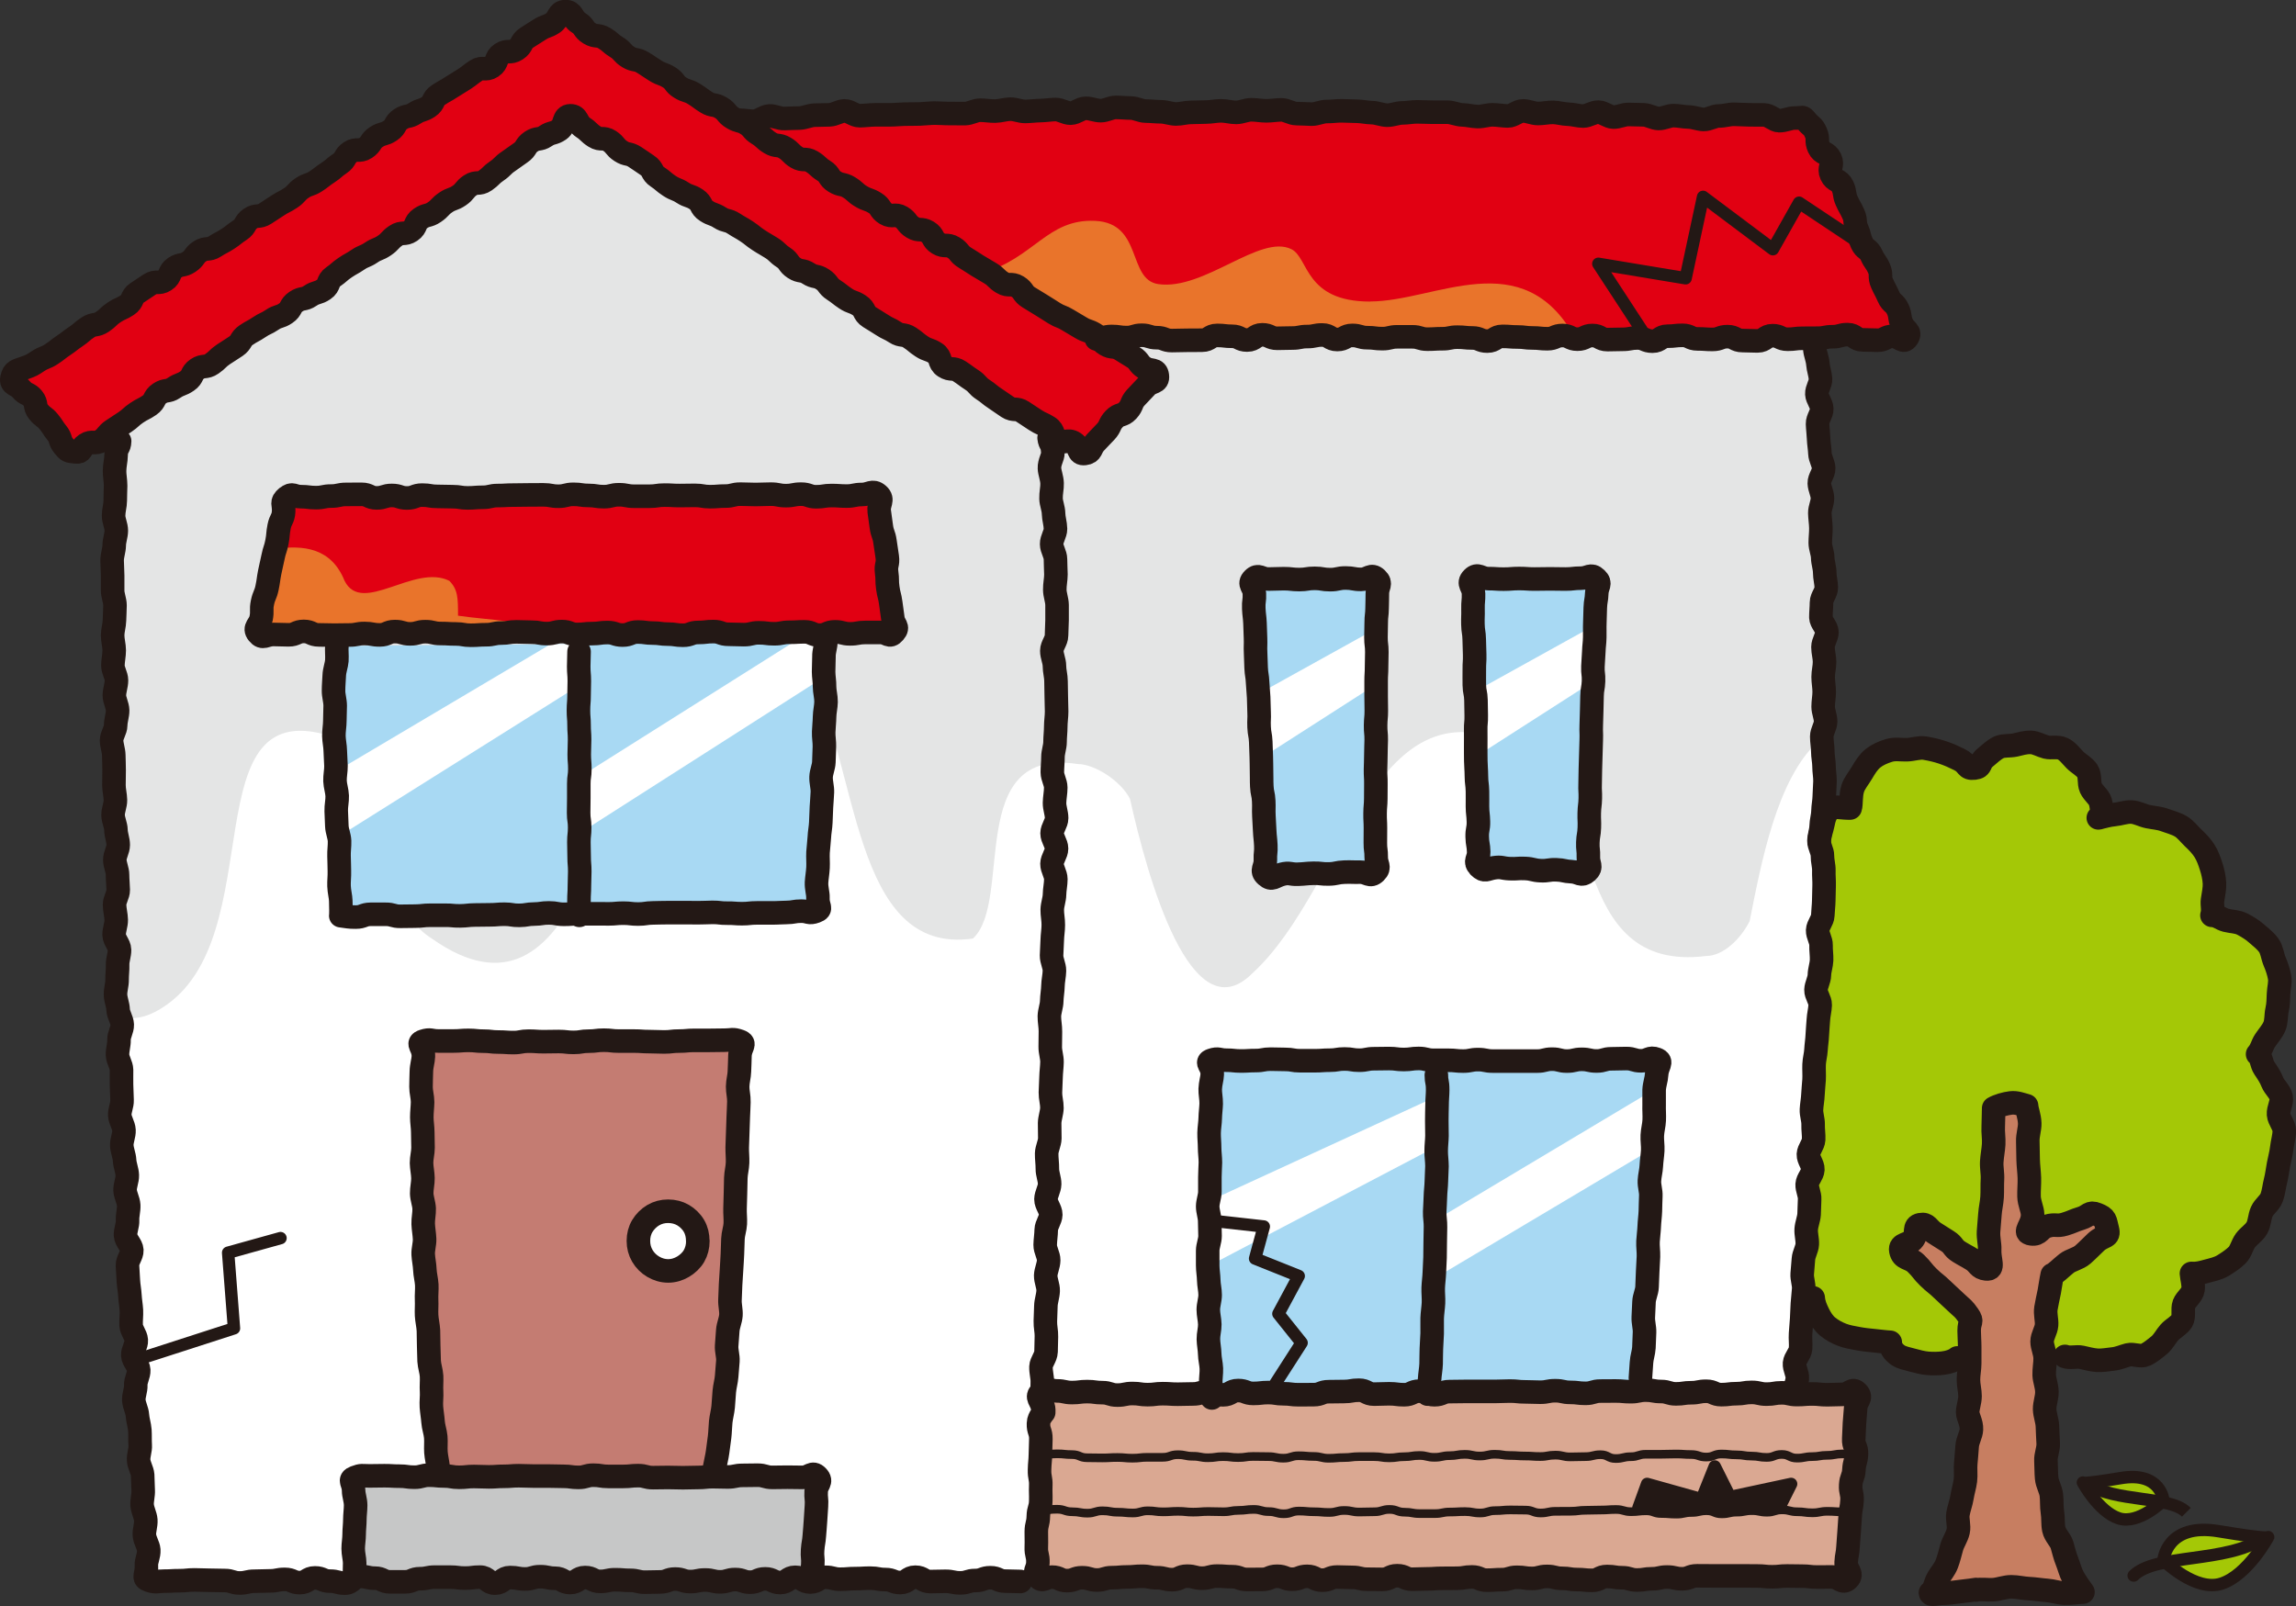 <svg xmlns="http://www.w3.org/2000/svg" id="_&#x30EC;&#x30A4;&#x30E4;&#x30FC;_2" data-name="&#x30EC;&#x30A4;&#x30E4;&#x30FC; 2" viewBox="0 0 263.08 184.05"><rect x="0" y="0" width="263.08" height="184.05" fill="#333333" stroke="none"/><defs><style>      .cls-1, .cls-2, .cls-3 {        fill: none;      }      .cls-1, .cls-2, .cls-3, .cls-4, .cls-5 {        stroke: #231815;        stroke-linejoin: round;      }      .cls-1, .cls-2, .cls-3, .cls-5 {        stroke-linecap: round;      }      .cls-1, .cls-4, .cls-5 {        stroke-width: 1.42px;      }      .cls-6 {        fill: #e9742b;      }      .cls-7 {        fill: #fff;      }      .cls-8 {        fill: #eb94ba;      }      .cls-9 {        fill: #e4e5e5;      }      .cls-10 {        fill: #a8d9f3;      }      .cls-11, .cls-4 {        fill: #a4c806;      }      .cls-12 {        fill: #e10012;      }      .cls-13 {        fill: #c77e61;      }      .cls-14 {        fill: #c47c72;      }      .cls-15 {        fill: #daa892;      }      .cls-16 {        fill: #c6c7c7;      }      .cls-2 {        stroke-width: 2.7px;      }      .cls-3 {        stroke-width: .99px;      }      .cls-5 {        fill: #231815;      }    </style></defs><g id="design"><g><g><path class="cls-7" d="M16.63,181.06l101.5-.75h85.5s6.25-63.25,5-89.25-.25-53-.25-53H111.38L62.38,7.31,12.88,43.56s-1.75,58.75,1.25,91.5,2.5,46,2.5,46Z"></path><path class="cls-9" d="M208.38,38.06H111.38L62.38,7.31,12.88,43.56s-1.2,40.17,.09,72.6c1.55,.78,3.34,.76,5.51-.6,13-8,3-37,20-31,8,2,3,18,11,23,17,12,20-18,26-30,3-6,12-9,17-1,6,11,5,33,19,31,4.67-4.33-1-22,12-20,2,0,5,2,6,4,2,9,7,27,14,20,11-10,14-36,32-25,8,4,4,25,20,23,2,0,4-2,5-4,1.32-6.62,3.09-16.31,7.9-20.65-.84-23.94,0-46.85,0-46.85Z"></path><polygon class="cls-12" points=".48 43.37 7.58 52.12 64.36 13.65 123.28 52.01 131.59 43.06 63.77 1.71 .48 43.37"></polygon><path class="cls-12" d="M83.74,13.66c21.13-2.16,122.55,0,122.55,0l11.28,25.06H124.59L83.74,13.66Z"></path><path class="cls-6" d="M156.98,34.56c-7.5,0-7-5-9-6-3.59-1.79-10,4.75-15.25,4-3.58-.51-1.75-7-7.25-7.25s-6.96,4.27-12.97,6l12.08,7.41h55.89c-6-10.92-16-4.17-23.5-4.17Z"></path><path class="cls-10" d="M94.46,73.55c.38,7.03-.95,31.03-.95,31.03l-54.5,.41c.23-1.48-1.29-24.89-.4-30.96l55.85-.48Z"></path><path class="cls-7" d="M66.05,73.8l-2.97,.03-24.6,14.59c.08,2.57,.18,5.14,.27,7.48l27.33-17.17-.03-4.93Z"></path><path class="cls-7" d="M94.46,73.55l-3.52,.03-24.8,15.64,.04,6.42,28.29-18.08c.07,.48,.08-2.28-.02-4.02Z"></path><path class="cls-16" d="M40.62,180.77v-11.55h53.04l-.79,11.82-52.25-.26Z"></path><path class="cls-14" d="M50.07,168.17c-2.51-31.46-1.58-48.84-1.58-48.84h36.23s-.49,34.87-2.72,48.84h-31.94Z"></path><polygon class="cls-8" points="32.74 56.84 100.48 56.84 102.58 72.6 29.59 72.6 32.74 56.84"></polygon><polygon class="cls-15" points="119.38 159.6 212.85 159.6 212.85 180.86 118.86 180.86 119.38 159.6"></polygon><path class="cls-10" d="M138.81,159.64c-.72-18.8,0-38.21,0-38.21h50.94s-.18,20.12-1.11,37.93l-49.82,.28Z"></path><path class="cls-7" d="M164.7,125.61l-26.2,12.05c-.02,2.92-.01,6.11,.02,7.41l25.92-13.6,.26-5.86Z"></path><path class="cls-7" d="M189.63,124.81l-25.45,15.21-.24,6.74,25.53-15.2c.07-.74,.12-3.26,.16-6.75Z"></path><polygon class="cls-10" points="145.11 100.27 143.54 66.3 157.72 66.3 157.56 99.9 145.11 100.27"></polygon><polygon class="cls-7" points="158.7 71.47 145.02 79.06 145.46 86.27 158.66 77.8 158.7 71.47"></polygon><polygon class="cls-10" points="169.43 99.38 168.74 66.3 182.92 66.3 181.87 99.9 169.43 99.38"></polygon><polygon class="cls-7" points="183.04 71.47 169.35 79.06 169.8 86.27 183 77.8 183.04 71.47"></polygon><path class="cls-11" d="M236.72,155.18c3.46,1.35,7.81,1.01,10.5-1.19,2.63-2.15,4.06-5.01,3.82-8.12,8.68,.72,14.18-19.62,7.4-25.06,5.97-6.44,2.23-15.63-5.25-15.75,2.86-9.07-5.97-13.13-12.89-11.46,1.17,.06-.95-6.21-4.06-7.64-6.32-2.92-10.02,2.15-10.02,2.15,0,0-5.01-3.58-9.79-2.15-3.69,1.11-4.08,5.12-4.53,6.44-3.1,.11-3.1,1.81-3.1,4.06l-2.16,53.09s4,3,7.67,3.33c3.67,.33-1.42,2.5,7.58,4.17,.58,.11,4.93-2.34,5.5-2.25,8.24,1.28,9.33,.37,9.33,.37Z"></path><path class="cls-13" d="M226.46,182.36c-.68,.15-5.4,.82-5.49,0,3.62-1.93,4.77-16.51,4.77-20.5v-11.22l-7.64-7.4,1.98-2.79,7.57,4.7s.69-12.53,1.04-18.06c1.05-.59,2.44-.8,3.66-.49,.18,3.39,.47,14.65,.47,14.65l7.58-2.29,1.27,1.84s-4.9,4.76-6.37,5.31c-1.39,6.18-1.08,6.94-.95,13.37,.24,11.93,.95,18.35,4.3,22.88-3.36,.1-8.32-.83-12.17,0Z"></path><polygon class="cls-12" points="32.74 56.84 100.48 56.84 102.58 72.6 29.59 72.6 32.74 56.84"></polygon><path class="cls-6" d="M51.48,66.56c-4-2-10,4-12,0-1.51-3.78-4.74-4.13-7.95-3.64l-1.94,9.68H62.63c-2.41-1.55-6.11-1.46-10.15-2.04,0-2,0-3-1-4Z"></path><g><path class="cls-2" d="M1.37,43.35c-.16,.79,.59,.67,1.09,1.29s.8,.39,1.3,1.01,.14,.92,.65,1.55,.66,.5,1.17,1.12,.44,.68,.95,1.31,.25,.83,.76,1.46,.53,.6,1.33,.69c.85,.1,.51-.37,1.22-.85s1.06,.04,1.77-.44,.56-.7,1.27-1.18,.72-.46,1.43-.94,.64-.58,1.35-1.06,.77-.39,1.47-.87,.44-.87,1.15-1.35,.93-.15,1.64-.63,.82-.32,1.53-.8,.43-.89,1.14-1.37,.97-.1,1.68-.59,.62-.61,1.33-1.09,.73-.45,1.43-.93,.48-.81,1.19-1.29,.76-.41,1.47-.89,.78-.37,1.49-.85,.85-.27,1.56-.75,.46-.85,1.17-1.33,.91-.18,1.62-.66,.86-.26,1.57-.74,.38-.97,1.08-1.45,.65-.57,1.36-1.05,.75-.42,1.46-.9,.81-.34,1.52-.82,.81-.33,1.52-.81,.6-.65,1.31-1.13,1-.06,1.71-.54,.4-.94,1.11-1.43,.88-.24,1.59-.72,.6-.64,1.31-1.12,.83-.3,1.54-.78,.56-.7,1.27-1.18,1-.05,1.71-.54,.62-.62,1.33-1.1,.62-.62,1.33-1.1,.69-.51,1.4-.99,.5-.8,1.21-1.28,.94-.15,1.65-.63,.88-.24,1.59-.73,.38-1.59,1.25-1.6,.71,.85,1.43,1.32,.63,.61,1.35,1.07,1.01,.02,1.72,.49,.56,.7,1.28,1.17,.89,.2,1.61,.66,.7,.49,1.42,.96,.46,.86,1.17,1.33,.65,.56,1.37,1.03,.81,.33,1.52,.79,.84,.28,1.55,.75,.45,.88,1.17,1.34,.83,.3,1.55,.76,.88,.22,1.6,.69,.75,.42,1.46,.89,.67,.54,1.39,1.01,.74,.43,1.46,.89,.63,.6,1.35,1.07,.53,.76,1.25,1.23,.92,.16,1.64,.63,.9,.19,1.61,.66,.54,.74,1.26,1.21,.68,.53,1.39,1,.83,.3,1.55,.77,.45,.89,1.17,1.35,.74,.44,1.46,.91,.78,.37,1.5,.84,.94,.13,1.66,.6,.66,.55,1.38,1.02,.84,.29,1.56,.76,.33,1.07,1.05,1.54,.98,.07,1.7,.54,.69,.51,1.41,.98,.59,.66,1.31,1.13,.67,.55,1.39,1.02,.7,.5,1.42,.97,.99,.06,1.71,.53,.72,.48,1.44,.95,.79,.36,1.51,.82,.37,1.01,1.09,1.48,1.13-.15,1.85,.32,.38,1.33,1.23,1.22,.61-.59,1.2-1.23,.61-.63,1.2-1.26,.38-.84,.98-1.47,.95-.31,1.54-.95,.35-.87,.94-1.51,.61-.63,1.2-1.27,1.37-.35,1.26-1.22-.74-.46-1.47-.91-.55-.76-1.28-1.21-.73-.46-1.47-.91-.95-.1-1.69-.55-.55-.76-1.29-1.2-.84-.28-1.58-.73-.75-.43-1.48-.88-.82-.32-1.55-.77-.72-.47-1.46-.92-.74-.45-1.47-.9-.54-.78-1.27-1.23-1.01,0-1.75-.45-.63-.62-1.36-1.07-.75-.43-1.48-.88-.72-.48-1.45-.92-.58-.71-1.31-1.16-1-.02-1.74-.47-.47-.88-1.21-1.33-.98-.05-1.72-.5-.56-.74-1.29-1.19-1.05,.07-1.79-.38-.52-.8-1.26-1.25-.83-.3-1.57-.74-.65-.59-1.39-1.04-.89-.19-1.63-.64-.52-.81-1.25-1.26-.64-.6-1.38-1.05-1-.03-1.73-.48-.62-.64-1.36-1.09-.94-.11-1.68-.56-.65-.6-1.39-1.05-.58-.7-1.32-1.15-.87-.23-1.61-.68-.58-.71-1.32-1.16-.92-.16-1.65-.61-.7-.52-1.43-.97-.84-.27-1.58-.72-.56-.74-1.29-1.19-.83-.3-1.57-.76-.71-.49-1.45-.94-.91-.17-1.65-.62-.6-.68-1.34-1.13-.66-.58-1.4-1.03-.96-.1-1.7-.55-.54-.78-1.28-1.24-.62-1.28-1.49-1.26-.71,.84-1.43,1.31-.83,.3-1.55,.77-.74,.45-1.45,.92-.46,.87-1.18,1.34-1.01,.03-1.73,.5-.37,1-1.09,1.48-1.06-.04-1.78,.43-.68,.53-1.4,1-.74,.44-1.46,.91-.75,.42-1.47,.89-.44,.9-1.15,1.37-.85,.27-1.57,.74-.9,.19-1.62,.66-.47,.85-1.19,1.33-.87,.25-1.59,.72-.51,.79-1.23,1.26-1.03,0-1.75,.47-.48,.84-1.19,1.31-.65,.57-1.37,1.04-.68,.53-1.4,1-.84,.28-1.56,.76-.59,.66-1.31,1.14-.77,.4-1.49,.87-.72,.47-1.44,.94-.98,.08-1.69,.56-.47,.85-1.19,1.32-.68,.54-1.4,1.01-.77,.4-1.49,.87-.98,.08-1.7,.55-.54,.75-1.26,1.23-.92,.18-1.63,.65-.4,.97-1.12,1.44-1.03,0-1.75,.48-.72,.48-1.44,.96-.41,.94-1.13,1.41-.8,.36-1.51,.83-.63,.61-1.35,1.09-.93,.16-1.65,.63-.66,.57-1.38,1.05-.68,.53-1.4,1.01-.68,.54-1.4,1.01-.82,.33-1.54,.8-.69,.47-1.5,.76c-.91,.33-1.3,.32-1.47,1.17Z"></path><path class="cls-2" d="M116.92,181.24c-.86,0-.86-.04-1.72-.04s-.86-.39-1.72-.39-.86,.32-1.72,.32-.86,.27-1.72,.27-.86-.18-1.72-.18-.86,.03-1.72,.03-.86-.5-1.72-.5-.86,.61-1.72,.61-.86-.34-1.72-.34-.86-.16-1.72-.16-.86,.05-1.72,.05-.86,.07-1.72,.07-.86-.22-1.72-.22-.86,.54-1.72,.54-.86-.54-1.72-.54-.86,.6-1.72,.6-.86-.42-1.72-.42-.86,.38-1.72,.38-.86-.3-1.72-.3-.86,.26-1.72,.26-.86-.21-1.72-.21-.86,.18-1.72,.18-.86-.29-1.72-.29-.86,.33-1.72,.33-.86,.03-1.72,.03-.86-.21-1.72-.21-.86-.07-1.72-.07-.86,.19-1.72,.19-.86-.44-1.72-.44-.86,.57-1.72,.57-.86-.49-1.72-.49-.86-.18-1.72-.18-.86,.26-1.72,.26-.86-.16-1.72-.16-.86,.64-1.72,.64-.86-.69-1.72-.69-.86,.11-1.72,.11-.86-.11-1.72-.11-.86,0-1.72,0-.86,.18-1.72,.18-.86,.36-1.72,.36-.86,0-1.72,0-.86-.42-1.72-.42-.86-.2-1.72-.2-.86,.77-1.72,.77-.86-.23-1.72-.23-.86-.37-1.72-.37-.86,.54-1.73,.54-.86-.37-1.72-.37-.86,.17-1.72,.17-.86,.04-1.73,.04-.86,.2-1.72,.2-.86-.28-1.73-.28-.86-.03-1.73-.03-.86-.04-1.72-.04-.86,.09-1.73,.09-.87,.05-1.73,.05-.93,.18-1.75-.09-.22-.64-.3-1.75c-.03-.48,.31-1.08,.27-1.74-.04-.52-.45-1.07-.5-1.69-.04-.54,.2-1.13,.16-1.74-.04-.54-.37-1.1-.42-1.7-.04-.55,.16-1.14,.12-1.73-.04-.55-.02-1.13-.06-1.72-.04-.56-.42-1.1-.46-1.69s.22-1.15,.18-1.73,0-1.14-.04-1.72-.24-1.12-.28-1.71-.37-1.12-.41-1.7,.25-1.16,.22-1.74,.37-1.16,.34-1.74-.65-1.11-.68-1.68,.44-1.17,.4-1.75-.56-1.11-.59-1.69,.06-1.15,.03-1.72-.14-1.14-.17-1.71-.15-1.14-.18-1.72-.07-1.14-.1-1.72,.53-1.18,.5-1.75-.69-1.11-.72-1.69,.26-1.16,.23-1.73,.16-1.15,.13-1.73-.38-1.13-.41-1.7,.27-1.16,.25-1.74-.28-1.13-.31-1.71-.3-1.14-.32-1.71,.28-1.16,.25-1.74-.45-1.13-.48-1.71,.29-1.16,.26-1.74-.04-1.15-.06-1.73,.01-1.15,0-1.73-.44-1.14-.46-1.71,.19-1.16,.17-1.73,.39-1.16,.37-1.74-.45-1.14-.47-1.71-.28-1.14-.3-1.71c-.02-.57,.19-1.15,.18-1.72s.08-1.15,.06-1.72,.23-1.15,.22-1.72-.61-1.13-.62-1.71,.25-1.15,.24-1.72-.18-1.14-.19-1.72,.43-1.15,.42-1.72-.08-1.14-.08-1.72-.3-1.14-.31-1.71,.39-1.15,.39-1.72-.25-1.14-.26-1.71-.32-1.14-.33-1.71,.28-1.15,.27-1.72-.17-1.15-.17-1.71,.02-1.15,.02-1.72-.03-1.15-.04-1.72-.25-1.15-.25-1.71,.47-1.15,.47-1.72,.23-1.15,.22-1.71-.37-1.15-.37-1.71,.24-1.15,.24-1.72-.42-1.15-.41-1.72,.15-1.15,.15-1.72-.18-1.15-.18-1.72,.2-1.15,.21-1.72,.06-1.15,.06-1.72-.28-1.16-.27-1.72,0-1.15,0-1.71-.06-1.16-.06-1.71c0-.59,.23-1.16,.24-1.71,0-.59,.24-1.16,.24-1.71,0-.59-.32-1.17-.31-1.72,0-.6,.19-1.17,.19-1.71,0-.61,.03-1.18,.04-1.71,0-.62-.13-1.2-.12-1.71,.01-.66,.17-1.23,.17-1.71,.02-1.11,.39-.85,.41-1.7"></path><path class="cls-2" d="M207.95,40.05c.05,.53,.31,1.08,.35,1.69,.04,.54,.26,1.1,.3,1.69,.03,.54-.45,1.14-.42,1.73,.03,.55,.54,1.09,.56,1.68,.03,.55-.5,1.14-.48,1.73s.1,1.12,.12,1.7,.13,1.12,.15,1.7,.41,1.12,.43,1.69-.52,1.14-.5,1.72,.35,1.12,.36,1.7-.31,1.14-.3,1.71,.11,1.13,.12,1.71-.07,1.13-.07,1.71,.27,1.13,.28,1.7,.23,1.13,.23,1.71,.17,1.13,.18,1.71-.55,1.14-.55,1.71-.07,1.13-.07,1.7,.69,1.13,.69,1.7-.45,1.13-.45,1.71,.18,1.13,.18,1.71-.16,1.13-.16,1.71,.12,1.14,.12,1.71-.12,1.14-.12,1.71,.29,1.14,.28,1.71-.44,1.13-.44,1.71,.12,1.14,.12,1.71,.14,1.14,.14,1.71,.12,1.14,.11,1.71-.07,1.14-.08,1.71-.14,1.14-.15,1.71-.2,1.14-.21,1.71-.24,1.13-.25,1.7,.41,1.14,.4,1.71,.18,1.14,.16,1.71,.05,1.14,.03,1.71-.03,1.14-.04,1.71-.09,1.14-.11,1.71-.57,1.12-.59,1.69,.41,1.15,.39,1.72,.08,1.14,.06,1.71-.24,1.13-.25,1.7-.37,1.13-.39,1.7,.5,1.16,.48,1.73-.18,1.13-.21,1.71-.1,1.14-.12,1.71-.12,1.14-.15,1.71-.2,1.13-.22,1.71,.03,1.15,0,1.72-.11,1.14-.13,1.71-.14,1.14-.17,1.71,.21,1.16,.19,1.73,.09,1.15,.06,1.72-.57,1.12-.6,1.69,.54,1.18,.51,1.75-.62,1.11-.65,1.68,.32,1.16,.28,1.73-.02,1.15-.06,1.71-.29,1.13-.33,1.7,.15,1.16,.12,1.73-.4,1.12-.44,1.69-.1,1.14-.14,1.71,.21,1.16,.17,1.73-.11,1.14-.15,1.71-.04,1.14-.08,1.71-.09,1.14-.13,1.71,.05,1.15,0,1.72-.64,1.09-.69,1.66,.37,1.18,.32,1.75-.33,1.11-.38,1.67"></path><path class="cls-2" d="M84.75,13.8c.52-.05,1.11,.13,1.73,.09,.54-.04,1.08-.56,1.68-.6,.55-.03,1.14,.32,1.74,.29,.55-.03,1.13-.03,1.72-.05,.56-.02,1.12-.31,1.71-.33,.56-.02,1.13-.02,1.72-.04s1.13-.43,1.71-.45,1.15,.56,1.74,.55,1.14-.09,1.72-.1,1.14,0,1.73,0,1.14-.07,1.72-.08,1.14,0,1.73-.02,1.14-.1,1.72-.1,1.15,.06,1.73,.05,1.15,.02,1.73,.01,1.14-.39,1.72-.39,1.15,.11,1.73,.1,1.15-.21,1.73-.22,1.15,.27,1.73,.26,1.15-.09,1.73-.1,1.15-.11,1.73-.12,1.15,.43,1.73,.42,1.15-.56,1.73-.56,1.14,.27,1.72,.27,1.15-.37,1.72-.37,1.15,.07,1.72,.07,1.15,.35,1.72,.35,1.15,.08,1.72,.08,1.15,.24,1.72,.25,1.15-.18,1.73-.18,1.15-.04,1.72-.04,1.15-.14,1.73-.14,1.15,.18,1.73,.18,1.15-.3,1.73-.3,1.15,.12,1.73,.12,1.15-.11,1.73-.11,1.15,.43,1.73,.43,1.16,.05,1.73,.06,1.16-.31,1.73-.3,1.15-.09,1.73-.08,1.15,.04,1.73,.05,1.15,.15,1.73,.16,1.15,.28,1.73,.29,1.16-.26,1.73-.26,1.16-.13,1.73-.12,1.15,.03,1.73,.04,1.16-.01,1.73,0,1.15,.3,1.72,.31,1.15,.18,1.73,.19,1.16-.21,1.73-.2,1.15,.12,1.73,.13,1.16-.59,1.74-.58,1.15,.3,1.72,.3,1.16-.14,1.73-.13,1.15,.2,1.72,.21,1.16,.21,1.72,.21,1.17-.46,1.74-.45,1.15,.56,1.72,.57,1.17-.31,1.73-.3,1.16,.03,1.73,.04,1.16,.41,1.72,.42,1.17-.34,1.73-.33,1.16,.15,1.72,.16c.59,.01,1.16,.27,1.72,.28,.59,.01,1.18-.41,1.73-.4,.6,.01,1.18-.2,1.73-.19,.6,.01,1.18,.05,1.73,.06,.61,.01,1.19,0,1.73,.01,.63,.01,1.19,.65,1.71,.66,.67,.01,1.25-.31,1.73-.3,1.12,.02,.87-.3,1.42,.36s.71,.51,1.06,1.29,0,.94,.36,1.72,.94,.52,1.3,1.3-.23,1.04,.13,1.83,.91,.53,1.27,1.31,.13,.88,.48,1.67,.42,.75,.77,1.53,.06,.91,.41,1.7,.2,.85,.56,1.63,.76,.6,1.11,1.38,.5,.72,.85,1.5,0,.94,.36,1.73,.4,.76,.75,1.55,.69,.63,1.05,1.42,.12,.89,.47,1.68,1.09,.85,.62,1.57-.82-.15-1.68-.15-.86,.44-1.72,.44-.86-.04-1.72-.04-.86-.6-1.72-.6-.86,.24-1.72,.24-.86,.17-1.72,.17-.86,.01-1.72,.01-.86,.11-1.72,.11-.86-.41-1.72-.41-.86,.6-1.72,.6-.86-.04-1.72-.04-.86-.45-1.72-.45-.86,.32-1.72,.32-.86-.06-1.72-.06-.86-.41-1.72-.41-.86,.1-1.72,.1-.86,.57-1.72,.57-.86-.37-1.72-.37-.86,.16-1.72,.16-.86,.03-1.72,.03-.86-.47-1.72-.47-.86,.42-1.72,.42-.86-.42-1.72-.42-.86,.37-1.72,.37-.86-.09-1.72-.09-.86-.11-1.72-.11-.86-.07-1.72-.07-.86,.54-1.72,.54-.86-.36-1.72-.36-.86-.09-1.72-.09-.86,.18-1.72,.18-.86,.05-1.72,.05-.86-.27-1.72-.27-.86,0-1.72,0-.86,.21-1.72,.21-.86-.11-1.72-.11-.86-.26-1.72-.26-.86,.47-1.72,.47-.86-.52-1.72-.52-.86,.18-1.72,.18-.86,.17-1.72,.17-.86,.03-1.72,.03-.86-.4-1.72-.4-.86,.6-1.73,.6-.86-.43-1.72-.43-.86-.1-1.72-.1-.86,.55-1.73,.55-.86,.01-1.72,.01-.86,.03-1.73,.03-.86-.33-1.73-.33-.86-.28-1.72-.28-.86,.27-1.73,.27-.87-.13-1.73-.13-.87,.29-1.73,.29"></path><path class="cls-2" d="M94.62,73.54c.03,.49-.23,1.08-.21,1.73,0,.53-.04,1.11-.04,1.72,0,.55,.12,1.12,.11,1.72,0,.55,.18,1.13,.17,1.73-.01,.56-.16,1.13-.17,1.72s-.08,1.14-.1,1.72,.1,1.15,.08,1.73-.04,1.15-.06,1.72-.3,1.14-.32,1.72,.17,1.16,.15,1.73-.08,1.16-.11,1.73-.05,1.16-.07,1.73-.15,1.16-.17,1.72c-.03,.59-.12,1.17-.15,1.72-.03,.6,.03,1.18,0,1.73-.03,.62-.14,1.19-.17,1.72-.03,.65,.18,1.25,.16,1.73-.06,1.09,.56,1.28-.25,1.58s-.8-.02-1.65-.02-.85,.14-1.7,.15-.85,.05-1.7,.05-.85,0-1.7,0-.85,.09-1.7,.09-.85-.07-1.7-.06-.85-.1-1.7-.09-.85,.04-1.7,.04-.85-.02-1.7-.01-.85,0-1.7,0-.85,.02-1.7,.03-.85,.13-1.7,.13-.85-.1-1.7-.1-.85,.08-1.7,.08-.85-.02-1.7-.01-.85,0-1.7,0-.85,.06-1.7,.06-.85-.16-1.71-.16-.85,.12-1.7,.13-.85,.14-1.7,.15-.85-.13-1.7-.13-.85,.07-1.7,.07-.85,.01-1.7,.02-.85,.09-1.7,.1-.85-.08-1.71-.07-.85,0-1.7,0-.85,.09-1.7,.1-.85,.01-1.71,.02-.85-.24-1.71-.23-.85-.01-1.71,0-.85,.32-1.71,.32-.86-.06-1.71-.16c.03-.2,.03-.79,0-1.7-.01-.49-.18-1.06-.2-1.71-.02-.53,.06-1.1,.04-1.72-.02-.54-.01-1.12-.04-1.72-.02-.55,.08-1.13,.06-1.72-.02-.56-.29-1.12-.31-1.71s-.05-1.14-.07-1.72,.13-1.15,.11-1.73-.23-1.14-.25-1.71,.12-1.16,.11-1.73-.07-1.15-.08-1.72-.15-1.15-.16-1.72,.11-1.16,.11-1.73,.04-1.16,.04-1.72c0-.6-.2-1.18-.19-1.73,0-.6,.06-1.18,.08-1.72,.02-.62,.26-1.19,.3-1.71,.04-.66-.05-1.25,.01-1.72"></path><path class="cls-2" d="M66.39,104.9c0-.84-.05-.84-.05-1.68s.05-.84,.05-1.67,.04-.84,.04-1.68-.07-.84-.07-1.68-.03-.84-.03-1.68,.09-.84,.09-1.68-.12-.84-.12-1.68,.02-.84,.02-1.68,0-.84,0-1.67,.12-.84,.12-1.67-.07-.84-.07-1.68,.04-.84,.04-1.68-.06-.84-.06-1.68-.07-.84-.07-1.68,.07-.84,.07-1.68,.03-.84,.03-1.68-.07-.84-.07-1.68,.04-.84,.04-1.68"></path><path class="cls-2" d="M40.6,180.77c0-.3,.04-.89,.04-1.65,0-.49-.17-1.05-.17-1.65,0-.53,.11-1.08,.11-1.65s.08-1.11,.08-1.66,.09-1.13,.09-1.65c0-.61-.23-1.17-.23-1.65,0-1-.62-1.24,.15-1.54s.81-.18,1.67-.18,.86-.02,1.71-.02,.85,.05,1.71,.05,.85,.12,1.71,.12,.85-.23,1.71-.23,.85,.09,1.71,.09,.85,.15,1.71,.15,.85-.09,1.71-.09,.86,.04,1.71,.04,.85-.06,1.71-.06,.85-.07,1.71-.07,.85,.04,1.71,.04,.86,0,1.71,0,.86,.03,1.71,.03,.85,.12,1.71,.12,.86-.25,1.71-.25,.86,.14,1.71,.14,.86,0,1.71,0,.86-.09,1.71-.09,.86,.23,1.71,.23,.86-.02,1.71-.02,.86,.03,1.71,.03,.85-.03,1.71-.03,.86-.09,1.71-.09,.86,.03,1.71,.03,.86-.18,1.71-.18,.86-.02,1.71-.02,.86,.25,1.71,.25,.86-.02,1.72-.02,.86,.02,1.72,.02,1.12-.72,1.71-.1-.09,.83-.14,1.68,.09,.85,.03,1.7-.06,.84-.11,1.69-.07,.84-.13,1.68-.14,.84-.2,1.68,.08,.85,.02,1.7-.18,.84-.24,1.68"></path><path class="cls-2" d="M50.2,168.16c-.05-.59-.21-1.16-.25-1.73s.03-1.18-.02-1.75-.27-1.15-.31-1.73-.15-1.16-.19-1.74,.06-1.18,.02-1.75,.03-1.18,0-1.75-.25-1.16-.28-1.73-.02-1.17-.05-1.75,0-1.17-.03-1.75-.18-1.17-.21-1.74,.03-1.18,0-1.75,.05-1.18,.02-1.75-.2-1.17-.22-1.74-.16-1.17-.19-1.74,.18-1.18,.16-1.76-.14-1.17-.16-1.74,.13-1.18,.11-1.75-.27-1.17-.28-1.74,.15-1.18,.14-1.75c-.01-.6-.15-1.18-.16-1.74,0-.6,.17-1.18,.17-1.75,0-.6-.03-1.18-.03-1.74,0-.61-.11-1.19-.11-1.74,0-.61,.08-1.19,.09-1.74,0-.62-.19-1.21-.18-1.75,0-.64,.03-1.22,.04-1.74,.01-.68,.22-1.25,.23-1.74,.04-1.15-.84-1.49-.01-1.76s.87-.02,1.73-.02,.86,0,1.72,0,.86-.07,1.72-.07,.86,.09,1.72,.09,.86,.1,1.72,.1,.86,.06,1.72,.06,.86-.16,1.73-.16,.86,.06,1.72,.06,.86-.02,1.73-.02,.86,.1,1.72,.1,.86-.14,1.73-.14,.86-.11,1.73-.11,.86,.1,1.72,.1,.86,0,1.73,0,.86,.06,1.72,.06,.86,.04,1.73,.04,.86-.1,1.73-.1,.86-.08,1.73-.08,.86,0,1.73,0,.87-.02,1.73-.02,.91-.18,1.73,.11,.06,.61,.04,1.73c0,.49-.04,1.08-.06,1.74-.01,.53-.19,1.11-.2,1.74-.01,.55,.16,1.14,.14,1.75-.01,.56-.05,1.14-.07,1.74-.01,.56-.04,1.14-.06,1.74-.02,.57-.05,1.15-.06,1.74s.06,1.15,.04,1.75-.18,1.15-.2,1.74-.02,1.16-.04,1.75-.03,1.16-.05,1.75,.06,1.16,.03,1.75-.25,1.15-.27,1.74-.04,1.16-.06,1.74-.07,1.16-.1,1.75-.08,1.16-.11,1.75-.04,1.17-.07,1.75,.15,1.18,.11,1.76-.32,1.16-.36,1.74-.09,1.17-.13,1.75,.18,1.19,.14,1.76-.1,1.17-.14,1.74-.22,1.16-.27,1.74-.08,1.18-.13,1.75-.22,1.16-.28,1.73c-.06,.6-.06,1.18-.13,1.74-.07,.6-.16,1.18-.23,1.73-.08,.6-.24,1.17-.33,1.71"></path><path class="cls-2" d="M32.87,57c.66-.56,.74-.08,1.61-.08s.87,.11,1.73,.11,.87-.18,1.73-.18,.87-.19,1.74-.19,.87-.01,1.74-.01,.87,.41,1.74,.41,.87-.28,1.74-.28,.87,.29,1.74,.29,.87-.33,1.74-.33,.87,.15,1.74,.15,.87,.03,1.73,.03,.87,.14,1.73,.14,.87-.07,1.73-.07,.87-.2,1.73-.2,.87-.05,1.73-.05,.87-.02,1.74-.02,.87-.01,1.74-.01,.87,.16,1.73,.16,.87-.22,1.73-.22,.87,.13,1.73,.13,.87,.14,1.74,.14,.87-.22,1.74-.22,.87,.17,1.74,.17,.87,0,1.74,0,.87-.13,1.74-.13,.87,.05,1.74,.05,.87-.02,1.74-.02,.87,.15,1.74,.15,.87-.07,1.74-.07,.87-.22,1.74-.22,.87,.04,1.73,.04,.87-.04,1.74-.04,.87,.17,1.74,.17,.87-.17,1.74-.17,.87,.3,1.74,.3,.87-.14,1.74-.14,.87,.06,1.74,.06,.87-.18,1.75-.18,1.22-.55,1.87,.03,0,1.02,.11,1.89,.12,.87,.24,1.75,.3,.85,.42,1.72,.14,.87,.26,1.75-.19,.92-.07,1.79,.01,.89,.13,1.76,.22,.86,.34,1.74,.13,.88,.24,1.75,.74,.94,.16,1.61-.71,.02-1.58,.02-.87,0-1.74,0-.87,.16-1.74,.16-.87-.23-1.74-.23-.87,.38-1.74,.38-.87-.38-1.74-.38-.87,.05-1.74,.05-.87,.17-1.74,.17-.87-.11-1.74-.11-.87,.21-1.74,.21-.87-.04-1.74-.04-.87-.31-1.74-.31-.87,.1-1.74,.1-.87,.32-1.74,.32-.87-.13-1.73-.13-.87-.12-1.73-.12-.87-.12-1.73-.12-.87,.35-1.73,.35-.87-.29-1.74-.29-.87,.12-1.74,.12-.87,.1-1.74,.1-.87-.33-1.73-.33-.87,.23-1.74,.23-.87-.16-1.74-.16-.87-.04-1.74-.04-.87,.14-1.74,.14-.87,.19-1.74,.19-.87,.06-1.74,.06-.87-.15-1.74-.15-.87-.05-1.74-.05-.87-.21-1.74-.21-.87,.25-1.74,.25-.87-.26-1.74-.26-.87,.38-1.74,.38-.87-.16-1.74-.16-.87,.17-1.74,.17-.87,.02-1.74,.02-.87-.03-1.74-.03-.87-.4-1.74-.4-.87,.39-1.74,.39-.87-.04-1.75-.04-1.2,.56-1.75-.12,.18-.87,.35-1.74-.03-.92,.15-1.79,.35-.84,.53-1.71,.13-.88,.3-1.76,.21-.87,.38-1.74,.28-.85,.45-1.73,.08-.9,.25-1.77,.47-.85,.52-1.74-.34-1.03,.35-1.61Z"></path><path class="cls-2" d="M119.33,159.55c.61-.61,.92-.15,1.78-.15s.86,.19,1.73,.19,.86-.11,1.73-.11,.86,.12,1.73,.12,.86,.28,1.73,.28,.86-.18,1.73-.18,.87,.13,1.73,.13,.87-.11,1.73-.11,.86,.06,1.73,.06,.86-.03,1.73-.03,.86-.25,1.73-.25,.86,.35,1.73,.35,.86-.49,1.73-.49,.87,.33,1.73,.33,.87-.1,1.73-.1,.86,.14,1.73,.14,.86,.11,1.73,.11,.86-.01,1.73-.01,.87-.34,1.73-.34,.87-.02,1.73-.02,.87-.15,1.73-.15,.87,.45,1.73,.45,.86-.04,1.73-.04,.87,.11,1.73,.11,.87-.41,1.73-.41,.86,.41,1.73,.41,.86-.36,1.73-.36,.86-.02,1.73-.02,.86,0,1.73,0,.86,0,1.73,0,.87-.04,1.73-.04,.87,.09,1.73,.09,.86,.04,1.73,.04,.86-.17,1.73-.17,.86,.19,1.73,.19,.87,.11,1.73,.11,.87-.26,1.73-.26,.87-.01,1.73-.01,.87,.08,1.73,.08,.87-.18,1.73-.18,.87,.16,1.73,.16,.87,.27,1.73,.27,.87-.13,1.73-.13,.87-.17,1.73-.17,.87,.39,1.73,.39,.86-.11,1.73-.11,.87-.15,1.73-.15,.87,.2,1.73,.2,.87-.15,1.73-.15,.87,.2,1.74,.2,.87-.07,1.73-.07,.87,.09,1.74,.09,.87-.04,1.74-.04,1.12-.83,1.71-.19-.14,.85-.19,1.73-.09,.88-.14,1.77-.03,.89-.08,1.77,.36,.91,.31,1.79-.24,.87-.29,1.76-.32,.87-.37,1.75,.2,.9,.15,1.79-.16,.88-.21,1.77-.07,.88-.12,1.77-.08,.89-.13,1.77-.16,.88-.21,1.77,.84,1.27,.2,1.9-.96-.23-1.82-.23-.86,.01-1.71,.01-.86-.1-1.71-.1-.86-.02-1.72-.02-.86,.09-1.72,.09-.86-.09-1.72-.09-.86-.01-1.72-.01-.86,0-1.72,0-.86,0-1.72,0-.86-.01-1.72-.01-.86,.34-1.72,.34-.86-.2-1.72-.2-.86,.2-1.72,.2-.86,.14-1.72,.14-.86-.26-1.72-.26-.86-.14-1.72-.14-.86,.44-1.72,.44-.86-.09-1.72-.09-.86-.14-1.72-.14-.86-.22-1.72-.22-.86,.23-1.72,.23-.86-.13-1.72-.13-.86,.27-1.72,.27-.86,.06-1.72,.06-.86-.37-1.72-.37-.86,.15-1.72,.15-.86,.01-1.71,.01-.86,.06-1.71,.06-.86,.04-1.71,.04-.86-.4-1.71-.4-.86,.42-1.72,.42-.86-.02-1.72-.02-.86-.21-1.72-.21-.86-.04-1.72-.04-.86,.36-1.72,.36-.86-.44-1.72-.44-.86,.33-1.72,.33-.86-.34-1.72-.34-.86,.36-1.72,.36-.86,.01-1.72,.01-.86-.32-1.72-.32-.86-.07-1.72-.07-.86,.24-1.72,.24-.86-.23-1.72-.23-.86,.4-1.72,.4-.86-.22-1.72-.22-.86-.17-1.72-.17-.86,.08-1.72,.08-.86,.08-1.72,.08-.86,.27-1.72,.27-.86-.26-1.72-.26-.86,.33-1.72,.33-.86-.4-1.73-.4-1.01,.62-1.6,0-.04-.76-.01-1.65-.21-.89-.18-1.78-.01-.89,0-1.77,.21-.88,.23-1.76,.26-.88,.28-1.77-.03-.89,0-1.77-.16-.89-.14-1.78,.08-.89,.1-1.77,.03-.89,.05-1.77-.3-.9-.27-1.78,.65-.93,.48-1.81c-.19-.96-.82-1.16-.19-1.79Z"></path><path class="cls-3" d="M119.38,166.74c.86,0,.86-.13,1.73-.13s.86,.09,1.73,.09,.86,.36,1.73,.36,.86,.02,1.73,.02,.86-.05,1.73-.05,.86,.08,1.73,.08,.87-.1,1.73-.1,.87,0,1.73,0,.86-.3,1.73-.3,.86,.18,1.73,.18,.86,.17,1.73,.17,.86-.13,1.73-.13,.86,.11,1.73,.11,.87-.13,1.73-.13,.87,.02,1.73,.02,.86,.18,1.73,.18,.86-.28,1.73-.28,.86,.08,1.73,.08,.87,.21,1.73,.21,.87-.08,1.73-.08,.87-.11,1.73-.11,.87,0,1.73,0,.86,.14,1.73,.14,.87-.13,1.73-.13,.87-.14,1.73-.14,.86,.21,1.73,.21,.86-.19,1.73-.19,.86-.15,1.73-.15,.86,.19,1.73,.19,.86-.2,1.73-.2,.87,.14,1.73,.14,.87,.06,1.73,.06,.86,.06,1.73,.06,.86-.16,1.73-.16,.86,.2,1.73,.2,.87-.03,1.73-.03,.87-.22,1.73-.22,.87,.44,1.73,.44,.87-.21,1.73-.21,.87-.28,1.73-.28,.87,0,1.73,0,.87-.03,1.73-.03,.87,.06,1.73,.06,.87,.29,1.73,.29,.87-.35,1.73-.35,.86,.1,1.73,.1,.87,.14,1.73,.14,.87,.15,1.73,.15,.87-.34,1.73-.34,.87,.42,1.74,.42,.87-.17,1.73-.17,.87-.15,1.74-.15,.87-.16,1.74-.16,.87,.1,1.74,.1"></path><path class="cls-3" d="M212.85,173.19c-.86,0-.86,.07-1.73,.07s-.86-.06-1.73-.06-.86,.17-1.73,.17-.86-.12-1.73-.12-.86-.22-1.73-.22-.86,.27-1.73,.27-.87-.18-1.73-.18-.87,.17-1.73,.17-.86,.2-1.73,.2-.86-.36-1.73-.36-.86,.2-1.73,.2-.86,.19-1.73,.19-.86-.07-1.73-.07-.87-.31-1.73-.31-.87,.1-1.73,.1-.86-.25-1.73-.25-.86,.06-1.73,.06-.86,.03-1.73,.03-.87,.11-1.73,.11-.87,.01-1.73,.01-.87,.19-1.73,.19-.87-.33-1.73-.33-.86-.02-1.73-.02-.87,.08-1.73,.08-.87,.27-1.73,.27-.86-.16-1.73-.16-.86,.05-1.73,.05-.86,.18-1.73,.18-.86,0-1.73,0-.86-.16-1.73-.16-.87-.32-1.73-.32-.87,.27-1.73,.27-.86,.03-1.73,.03-.86-.18-1.73-.18-.86,.23-1.73,.23-.87-.08-1.73-.08-.87-.08-1.73-.08-.87,.31-1.73,.31-.87-.25-1.73-.25-.87-.25-1.73-.25-.87,.11-1.73,.11-.87,.16-1.73,.16-.87-.03-1.73-.03-.87,.07-1.73,.07-.87-.09-1.73-.09-.86,.06-1.73,.06-.87-.12-1.73-.12-.87,.25-1.73,.25-.87-.09-1.73-.09-.87-.16-1.74-.16-.87,.27-1.73,.27-.87-.16-1.74-.16-.87-.29-1.74-.29-.87,.09-1.74,.09"></path><g><path class="cls-7" d="M79.96,142.23c0,.62-.15,1.21-.44,1.71s-.75,.93-1.26,1.23-1.08,.48-1.7,.48-1.2-.18-1.71-.48-.95-.73-1.25-1.25-.45-1.08-.45-1.71,.15-1.21,.45-1.71,.74-.94,1.25-1.24,1.08-.45,1.7-.45,1.21,.15,1.71,.44,.96,.73,1.26,1.25,.43,1.09,.43,1.71Z"></path><path class="cls-2" d="M79.96,142.23c0,.62-.15,1.21-.44,1.71s-.75,.93-1.26,1.23-1.08,.48-1.7,.48-1.2-.18-1.71-.48-.95-.73-1.25-1.25-.45-1.08-.45-1.71,.15-1.21,.45-1.71,.74-.94,1.25-1.24,1.08-.45,1.7-.45,1.21,.15,1.71,.44,.96,.73,1.26,1.25,.43,1.09,.43,1.71Z"></path></g><path class="cls-2" d="M138.86,160.21c-.02-.56-.11-1.12-.13-1.68s.09-1.13,.07-1.69-.18-1.12-.19-1.68-.14-1.12-.15-1.69,.17-1.13,.16-1.69-.17-1.13-.17-1.69,.21-1.13,.21-1.69-.15-1.13-.16-1.69-.12-1.13-.12-1.69,0-1.13,0-1.69,.27-1.13,.27-1.69-.04-1.13-.04-1.69-.23-1.13-.23-1.69,.25-1.13,.25-1.68,0-1.13,0-1.68,.05-1.14,.06-1.68c0-.58-.09-1.14-.09-1.69,0-.58-.07-1.15-.06-1.69,.01-.59,.12-1.15,.13-1.68,.01-.59,.1-1.16,.11-1.68,.01-.61-.13-1.17-.11-1.68,.02-.65,.22-1.2,.23-1.67,.03-1.08-.86-1.36-.07-1.63s.83,0,1.68,0,.85,.09,1.69,.09,.85-.05,1.69-.05,.85-.16,1.69-.16,.85,.03,1.69,.03,.85,.15,1.69,.15,.85,0,1.7,0,.85-.06,1.7-.06,.85-.14,1.7-.14,.85,.14,1.69,.14,.85-.17,1.7-.17,.85-.02,1.7-.02,.85,.11,1.7,.11,.85-.12,1.7-.12,.85,.21,1.7,.21,.85,0,1.7,0,.85,.09,1.7,.09,.85-.17,1.7-.17,.85,.17,1.7,.17,.85,0,1.7,0,.85,0,1.7,0,.85,0,1.69,0,.85-.22,1.7-.22,.85,.22,1.7,.22,.85-.2,1.7-.2,.85,.19,1.7,.19,.85-.25,1.7-.25,.85-.03,1.7-.03,.85,.26,1.71,.26,.94-.49,1.74-.19,.07,.7,.02,1.82c-.02,.49-.25,1.06-.28,1.72-.02,.53,.02,1.11,0,1.73-.02,.54,.04,1.12,.01,1.74-.02,.55-.19,1.12-.22,1.73-.03,.56,.08,1.14,.05,1.74-.03,.56-.13,1.13-.16,1.73s-.19,1.14-.22,1.73,.19,1.16,.16,1.74-.03,1.15-.05,1.74-.11,1.15-.13,1.73-.11,1.15-.14,1.73,.07,1.16,.05,1.74-.06,1.15-.09,1.74-.05,1.16-.07,1.74-.33,1.14-.35,1.72-.05,1.16-.08,1.74,.16,1.17,.14,1.75-.04,1.16-.07,1.74-.25,1.15-.28,1.73-.09,1.16-.12,1.74"></path><path class="cls-2" d="M163.59,159.77c.03-.57,.19-1.15,.22-1.73s.15-1.15,.17-1.74,0-1.16,.03-1.74,.07-1.16,.09-1.74-.02-1.16,0-1.74,.12-1.16,.15-1.74-.05-1.17-.03-1.75,.11-1.16,.13-1.74,.06-1.17,.08-1.74,0-1.17,.02-1.75,.01-1.17,.03-1.74-.11-1.17-.09-1.74,.07-1.17,.08-1.74,.1-1.17,.11-1.74c.01-.6,.06-1.18,.07-1.75,0-.6-.1-1.19-.09-1.75,0-.6,.08-1.19,.09-1.74,0-.61-.02-1.2-.02-1.74,0-.63,.02-1.21,.03-1.74,0-.67,.07-1.25,.07-1.74,0-1.11-.15-.87-.15-1.73"></path><path class="cls-2" d="M120.21,50.18c.1,.87,.36,.43,.43,1.72,.02,.47-.42,1.06-.39,1.77,.02,.51,.28,1.08,.3,1.73,.02,.53-.14,1.11-.12,1.74,.01,.54,.28,1.11,.29,1.73,.01,.55,.21,1.13,.22,1.74,.01,.55-.45,1.14-.44,1.75,0,.56,.44,1.13,.44,1.74,0,.56,.04,1.14,.05,1.74,0,.56-.14,1.15-.13,1.75,0,.56,.25,1.14,.26,1.74,0,.57-.01,1.15,0,1.75,0,.57-.06,1.15-.06,1.75s-.54,1.15-.54,1.75,.3,1.15,.3,1.74,.18,1.15,.18,1.74,.03,1.15,.03,1.74,.04,1.15,.04,1.74-.1,1.15-.1,1.74-.08,1.15-.08,1.74-.24,1.15-.24,1.74-.07,1.16-.07,1.75,.39,1.16,.39,1.75-.13,1.16-.14,1.75,.24,1.16,.24,1.75-.52,1.15-.52,1.74,.51,1.16,.51,1.75-.51,1.15-.52,1.74,.44,1.17,.44,1.76-.14,1.16-.15,1.75-.25,1.16-.26,1.75,.13,1.16,.12,1.75c0,.59-.11,1.17-.12,1.75s-.07,1.17-.08,1.75,.34,1.18,.33,1.75-.16,1.17-.17,1.74-.13,1.17-.14,1.74-.26,1.17-.27,1.74,.13,1.17,.12,1.75-.01,1.17-.02,1.75,.21,1.18,.2,1.75-.1,1.17-.11,1.75-.06,1.17-.07,1.75,.18,1.18,.17,1.75-.25,1.17-.26,1.74,.03,1.18,.02,1.75-.35,1.17-.36,1.74,.09,1.18,.08,1.75,.27,1.18,.26,1.75-.41,1.17-.42,1.74,.56,1.19,.55,1.76-.51,1.17-.52,1.73c-.01,.6-.11,1.18-.12,1.74-.01,.6,.41,1.19,.4,1.76-.01,.6-.32,1.18-.34,1.74-.01,.6,.3,1.19,.28,1.76-.02,.6-.25,1.18-.26,1.74-.02,.61-.04,1.19-.06,1.74-.02,.61,.14,1.2,.12,1.75-.02,.62-.02,1.2-.04,1.74-.02,.63-.56,1.19-.58,1.72-.02,.65,.17,1.23,.15,1.75-.03,.69,0,1.27-.03,1.74-.05,1.21,.24,.88,.19,1.75"></path><path class="cls-2" d="M145.07,100.32c-.64-.56-.05-.89-.08-1.74s.09-.85,.05-1.7-.09-.85-.13-1.69-.05-.85-.09-1.69,.02-.85-.02-1.7-.18-.84-.22-1.69,0-.85-.03-1.7,.01-.85-.03-1.7-.02-.85-.06-1.7-.15-.84-.19-1.69,.04-.85,0-1.7-.01-.85-.05-1.7-.08-.85-.12-1.7-.13-.84-.17-1.69-.02-.85-.06-1.7,.02-.85-.01-1.7-.02-.85-.06-1.7-.1-.85-.14-1.7,.11-.86,.07-1.71-.73-1.06-.13-1.66,.85,0,1.73,0,.88-.04,1.77-.04,.89,.1,1.77,.1,.89-.14,1.77-.14,.88,.15,1.77,.15,.89-.19,1.77-.19,.89,.16,1.78,.16,1.13-.68,1.78-.07c.61,.58,.08,.84,.08,1.68s-.02,.84-.03,1.68-.1,.84-.1,1.68-.03,.84-.03,1.68,.1,.84,.1,1.68-.03,.84-.03,1.68-.05,.84-.05,1.68,0,.84,0,1.68,.02,.84,.02,1.68-.07,.84-.08,1.68,.08,.84,.07,1.68-.04,.84-.04,1.68-.03,.84-.04,1.68,.05,.84,.04,1.68,0,.84-.01,1.68-.07,.84-.08,1.68,.04,.84,.04,1.68,0,.84-.01,1.68,.11,.84,.1,1.69,.51,1.1-.09,1.69c-.63,.62-.89-.02-1.78,0s-.89-.03-1.78,0-.88,.19-1.77,.21-.89-.1-1.78-.08-.89,.08-1.78,.11-.93-.22-1.8,0c-.94,.24-1.14,.75-1.81,.16Z"></path><path class="cls-2" d="M169.5,99.31c-.62-.61-.05-.8-.07-1.67s-.15-.87-.17-1.74,.16-.87,.14-1.74-.1-.87-.11-1.74,.02-.87,0-1.74-.11-.87-.12-1.74-.05-.87-.07-1.74,0-.87-.01-1.74,.02-.87,0-1.74,.08-.87,.06-1.74-.01-.87-.03-1.74-.17-.87-.19-1.74,.01-.87,0-1.74,.06-.87,.04-1.74-.03-.87-.05-1.74-.13-.87-.15-1.74,.03-.87,.01-1.75,.08-.88,.06-1.75-.72-1.14-.11-1.76,.9,.03,1.79,.03,.88,.06,1.77,.06,.89-.07,1.77-.07,.89,.06,1.77,.06,.88-.02,1.77-.02,.89,.02,1.77,.02,.89-.1,1.78-.1,1.12-.56,1.76,.06c.6,.58,.08,.82,.05,1.66s-.14,.84-.17,1.68-.02,.84-.05,1.68,.01,.84-.01,1.68-.08,.84-.11,1.68-.07,.84-.1,1.68,.1,.84,.07,1.68-.15,.84-.17,1.68-.01,.84-.04,1.68-.02,.84-.05,1.68,.03,.84,0,1.68-.02,.84-.05,1.68-.02,.84-.05,1.68,0,.84-.03,1.68,.04,.84,.02,1.68-.1,.84-.12,1.68,.04,.84,.01,1.68-.14,.84-.17,1.68,.09,.85,.06,1.69,.47,1.1-.16,1.66c-.67,.59-.86,.05-1.75,.01s-.88-.19-1.77-.22-.9,.14-1.79,.1-.88-.21-1.77-.25-.89,.06-1.78,.02-.9-.23-1.78-.1-1.08,.5-1.71-.13Z"></path></g><path class="cls-2" d="M236.61,155.45c.57,.22,1.3-.03,1.9,.1s1.18,.3,1.79,.34,1.21-.09,1.82-.15,1.15-.32,1.74-.47,1.41,.26,1.96,0,1.09-.71,1.56-1.09c.49-.4,.79-1.03,1.19-1.48s1.09-.79,1.42-1.3,.04-1.38,.26-1.95,.94-1.04,1.03-1.66-.13-1.21-.18-1.85c.65,.05,1.22-.11,1.84-.28s1.26-.3,1.82-.65c.52-.33,1.09-.69,1.57-1.16,.44-.43,.57-1.17,.96-1.7,.37-.5,.99-.86,1.31-1.43s.29-1.27,.56-1.87,.92-1,1.14-1.62,.27-1.27,.43-1.89,.23-1.27,.35-1.9,.3-1.26,.37-1.89,.28-1.29,.29-1.93-.61-1.27-.66-1.9c-.05-.66,.42-1.37,.3-1.98-.14-.65-.77-1.13-1-1.71-.24-.62-.57-1.09-.92-1.61-.37-.54-.29-1.22-.78-1.61,.45-.49,.51-1.05,.86-1.57,.37-.55,.81-1.03,1.06-1.6,.26-.6,.17-1.29,.31-1.9s.15-1.22,.17-1.85,.23-1.27,.12-1.89-.32-1.23-.57-1.82-.3-1.32-.67-1.84-.92-.94-1.4-1.36-1.04-.77-1.62-1.07-1.23-.28-1.87-.44c-.6-.15-.96-.56-1.62-.57,.21-.66-.02-1.15,.07-1.76,.1-.68,.25-1.31,.22-1.93-.04-.68-.19-1.31-.38-1.9-.2-.64-.42-1.25-.76-1.79s-.8-1.02-1.28-1.47-.88-1.02-1.44-1.35-1.22-.49-1.84-.72-1.27-.26-1.91-.39-1.25-.5-1.91-.53-1.31,.23-1.96,.29-1.2,.23-1.83,.38c.4,.02,.5-.86,.23-1.86-.14-.52-.8-.96-1.09-1.58-.25-.55-.04-1.39-.39-1.92s-1.01-.85-1.43-1.28c-.46-.47-.87-1.04-1.4-1.28-.6-.28-1.33-.05-1.88-.19-.64-.17-1.18-.52-1.76-.54-.66-.02-1.25,.17-1.81,.3-.65,.14-1.35,.02-1.87,.27-.62,.3-1.08,.79-1.51,1.13-.86,.68-.36,1.13-1.28,1.24-1.03,.12-.64-.44-1.75-.98-.54-.27-1.19-.57-1.91-.81-.62-.21-1.31-.37-2.02-.49-.66-.11-1.35,.16-2.06,.18s-1.36-.12-2.04,.08c-.73,.22-1.36,.51-1.86,.91-.56,.46-.91,1.07-1.25,1.64-.37,.63-.87,1.2-1.06,1.82-.26,.82-.14,1.79-.29,2.23-.87,.03-1.7-.22-2.15,.03-.63,.36-.85,1.14-.98,1.83-.11,.58-.41,1.27-.41,2.01"></path><path class="cls-2" d="M226.41,182.16c-.24,.05-.97,.14-1.84,.24-.61,.07-1.26,.18-1.86,.19-.95,.02-1.49,.27-1.52-.05,.48-.26,.49-1.04,.89-1.7,.3-.5,.75-.98,1-1.65,.22-.57,.36-1.21,.55-1.87,.17-.6,.59-1.17,.74-1.83s-.13-1.35-.02-2,.36-1.26,.46-1.9,.31-1.28,.39-1.92-.02-1.33,.04-1.97c.07-.68,.11-1.33,.16-1.95,.05-.71,.47-1.34,.49-1.93,.04-.78-.43-1.46-.43-1.96,0-.57,.27-1.2,.27-1.87,0-.6-.18-1.23-.18-1.87s.14-1.26,.14-1.87c0-.65,0-1.28,0-1.87,0-.69-.06-1.33-.06-1.87,0-1.13,.44-.98-.09-1.75-.6-.87-.66-.78-1.43-1.52s-.79-.71-1.55-1.45-.83-.67-1.59-1.41-.67-.84-1.43-1.58-1.54-.45-1.74-1.49c-.16-.84,.94-.62,1.44-1.32s-.05-1.48,.79-1.64,.86,.46,1.61,.93,.75,.48,1.5,.95,.57,.76,1.33,1.23,.79,.43,1.54,.9,.68,.96,1.57,1.06c1,.11,.33-1,.4-2.24,.03-.58-.17-1.27-.13-2.02,.03-.62,.12-1.29,.16-2,.04-.64,.21-1.31,.25-1.99s0-1.34,.04-2.01-.12-1.36-.08-2.02,.18-1.35,.22-2c.04-.7-.09-1.39-.05-2.02,.04-.73,.02-1.53,.05-2.12,.53-.3,1.32-.52,1.96-.6s1.21,.16,1.81,.32c.03,.53,.33,1.17,.36,2.01,.02,.64-.25,1.36-.22,2.1,.02,.68,.02,1.38,.04,2.09s.12,1.4,.14,2.09c.02,.73-.06,1.44-.04,2.1,.02,.77,.4,1.47,.41,2.08,.03,1.27-1.19,2.07-.15,2.21,.98,.13,.9-.6,1.84-.88s1.05,.06,2-.23,.92-.38,1.87-.67,.9-.82,1.82-.45c1.04,.41,.91,.63,1.19,1.71,.26,1-.42,.65-1.3,1.46-.46,.43-.96,.96-1.51,1.44s-1.37,.61-1.87,1.01c-.71,.56-1.25,1.16-1.64,1.3-.15,.69-.23,1.37-.34,1.94-.14,.7-.29,1.32-.38,1.89-.11,.69,.12,1.34,.07,1.94-.05,.64-.51,1.24-.51,1.89,0,.59,.34,1.21,.35,1.92,.01,.58-.13,1.21-.11,1.92,.02,.58,.3,1.22,.31,1.92,.01,.67-.27,1.34-.26,1.98,.02,.67,.3,1.32,.32,1.96,.02,.68,.06,1.33,.09,1.97,.03,.68-.3,1.35-.26,1.99,.04,.68,.02,1.35,.08,1.98,.06,.68,.47,1.3,.54,1.93,.08,.68,.02,1.35,.12,1.97,.11,.67,.03,1.36,.16,1.98,.14,.67,.76,1.18,.94,1.79,.19,.65,.33,1.28,.57,1.86,.25,.62,.39,1.27,.7,1.83s.74,1.18,1.13,1.71c-.63,.02-1.41,.15-2.13,.12-.65-.03-1.32-.27-2.02-.32s-1.34-.17-2.03-.2-1.36-.21-2.04-.21-1.37,.28-2.03,.33-1.42-.1-2.06,.04Z"></path><path class="cls-2" d="M207.76,148.74c.05,.7,.32,1.27,.57,1.79,.29,.59,.62,1.12,1.1,1.51s1.04,.7,1.64,.93,1.2,.32,1.83,.44,1.25,.18,1.86,.24c.65,.06,1.24,.15,1.83,.18,0,.59,.33,1.09,.88,1.47,.43,.3,1.06,.41,1.68,.58,.56,.15,1.14,.31,1.73,.36s1.23,.04,1.77-.03c.72-.09,1.29-.31,1.62-.59"></path></g><polyline class="cls-1" points="213.14 27.89 206.14 23.23 203.14 28.56 195.14 22.56 193.14 31.89 183.14 30.23 188.14 37.89"></polyline><polyline class="cls-1" points="15.48 155.89 26.81 152.23 26.14 143.56 32.14 141.89"></polyline><g><path class="cls-4" d="M247.89,178.81s.33-4.33,6.33-3.33,5.67,.67,5.67,.67c0,0-2.33,4.33-5.33,5.33s-6.67-2.67-6.67-2.67Z"></path><path class="cls-1" d="M244.48,180.56c2.5-2.5,10.66-1.44,14.75-4.25"></path></g><g><path class="cls-4" d="M247.89,171.96s-.26-3.34-4.87-2.57c-4.62,.77-4.36,.51-4.36,.51,0,0,1.8,3.34,4.1,4.1,2.31,.77,5.13-2.05,5.13-2.05Z"></path><path class="cls-4" d="M250.52,173.31c-1.92-1.92-8.2-1.11-11.35-3.27"></path></g><polyline class="cls-1" points="138.81 139.89 144.81 140.56 143.81 144.23 148.81 146.23 146.48 150.56 149.14 153.89 146.14 158.56"></polyline><polygon class="cls-5" points="187.73 172.81 188.73 170.06 194.98 171.81 196.48 168.06 198.23 171.56 205.23 170.06 203.98 172.56 187.73 172.81"></polygon></g></g></svg>